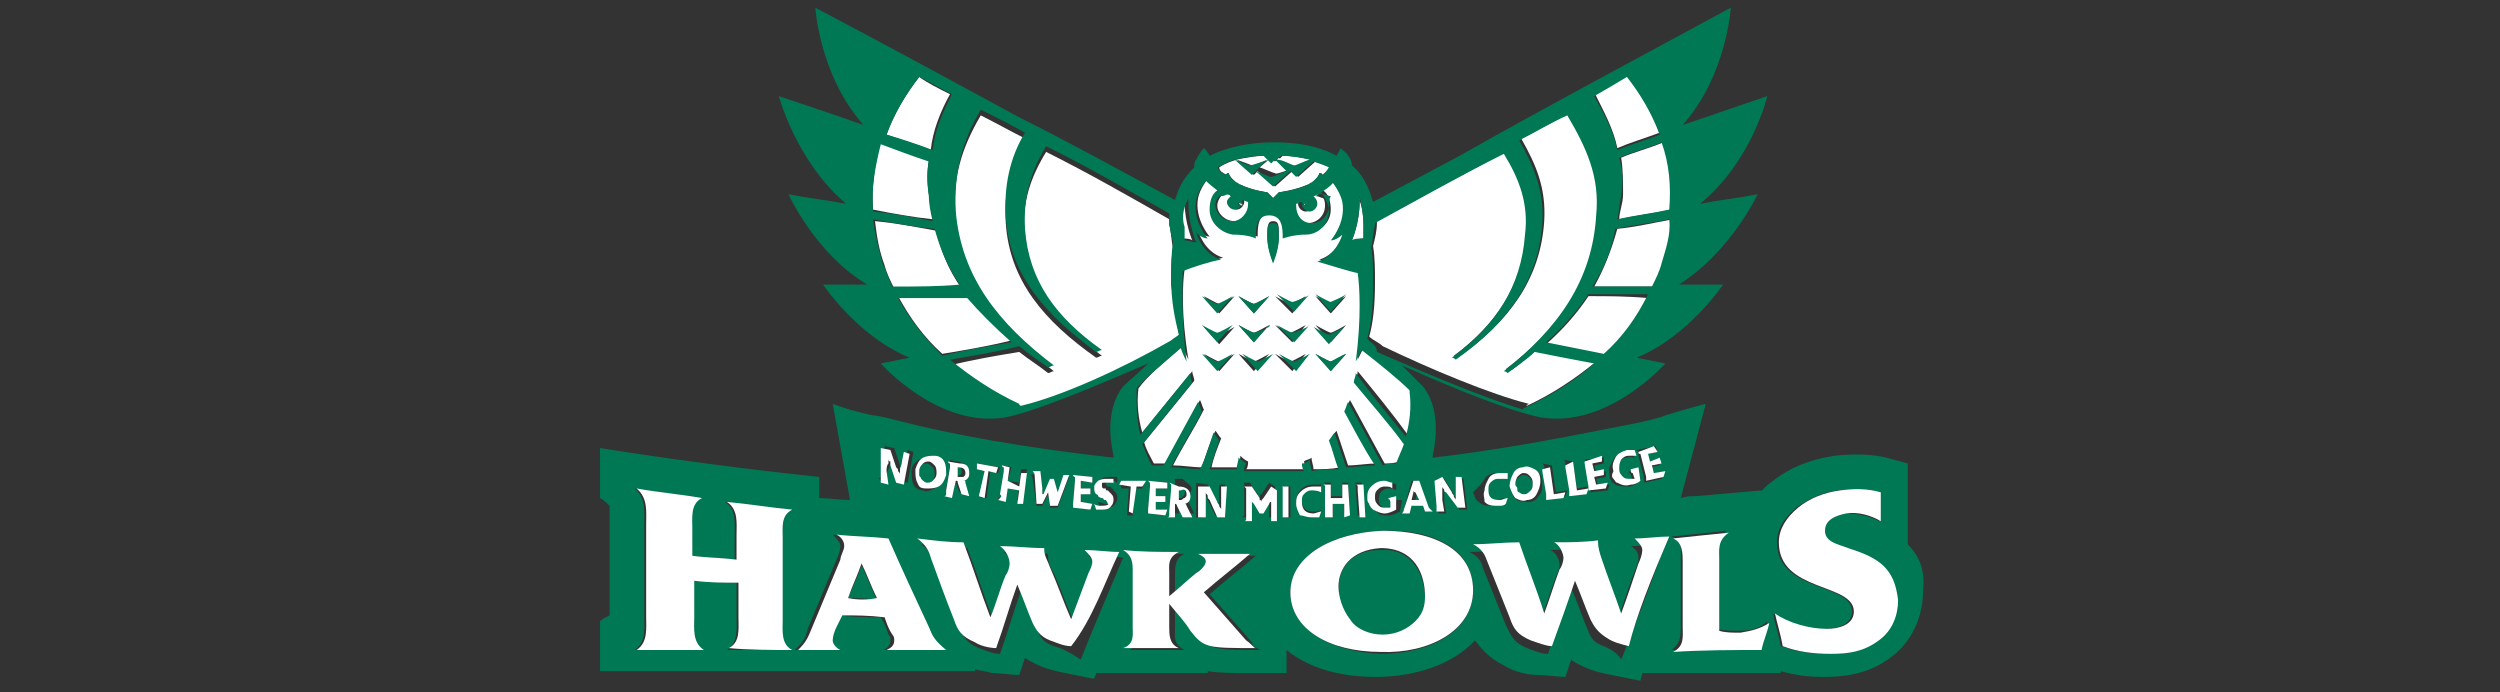 <?xml version="1.0" encoding="utf-8"?>
<!-- Generator: Adobe Illustrator 21.1.0, SVG Export Plug-In . SVG Version: 6.00 Build 0)  -->
<svg version="1.1" id="Layer_1" xmlns="http://www.w3.org/2000/svg" xmlns:xlink="http://www.w3.org/1999/xlink" x="0px" y="0px"
	 viewBox="0 0 130 36" style="enable-background:new 0 0 130 36;" xml:space="preserve">
<rect x="0" y="0" width="130" height="36" fill="#333333" stroke="none"/>
<style type="text/css">
	.st0{fill:#FFFFFF;}
	.st1{fill:#007853;}
</style>
<g>
	<path class="st0" d="M47.8,4L47.8,4c-0.7,0.9-1.3,1.9-1.7,3l0,0l0,0c0.8,0.3,1.6,0.5,2.3,0.8c0.1-1,0.5-2,1-2.9
		C48.8,4.6,48.2,4.3,47.8,4z"/>
	<path class="st0" d="M48.3,8.3c-0.8-0.3-1.6-0.6-2.5-0.9l0,0c-0.3,1.1-0.5,2.3-0.4,3.5c1,0.2,2.1,0.4,3.1,0.5
		c-0.1-0.4-0.1-0.8-0.2-1.3C48.2,9.5,48.2,8.9,48.3,8.3z"/>
	<path class="st0" d="M48.7,12c-1.1-0.2-2.1-0.4-3.2-0.5c0.1,0.8,0.2,1.5,0.5,2.3c0.1,0.4,0.3,0.8,0.5,1.2l0,0c1.2,0,2.4,0,3.5,0
		C49.3,14,48.9,13,48.7,12z"/>
	<path class="st0" d="M46.7,15.4c0.6,1.1,1.3,2.1,2.3,3c1.2-0.2,2.4-0.4,3.6-0.7c-0.9-0.7-1.6-1.5-2.2-2.4
		C49.1,15.4,47.8,15.4,46.7,15.4z"/>
	<path class="st0" d="M60.9,14.8c0-0.7,0-1.4,0.1-1.9c-0.1-0.4-0.1-0.9-0.2-1.2c0-0.1,0-0.2,0-0.3c-2.1-1.2-4.2-2.4-6.4-3.5
		c-0.8,1.3-1.3,2.7-1.1,4.3c0.2,2.7,1.7,4.6,4,6.3c-0.1,0-0.2,0.1-0.3,0.1c-2.7-1.9-4.5-4-4.7-7c-0.1-1.6,0.2-3,1-4.4
		C52.5,6.8,51.8,6.4,51,6c-1,1.7-1.5,3.3-1.3,5.3c0.3,3.3,2.2,5.8,5.1,8c-0.1,0-0.2,0.1-0.3,0.1c-0.5-0.4-1-0.7-1.5-1.1
		c-1.2,0.2-2.4,0.4-3.6,0.7c1,0.9,2.3,1.7,3.6,2.3c0,0,0.1,0,0.1,0.1c2.1-0.6,5.3-2,7.9-3.2c0.1-0.1,0.3-0.2,0.4-0.3
		C61.2,16.9,61.1,16,60.9,14.8z"/>
	<path class="st0" d="M84.1,7.7c0.7-0.3,1.4-0.5,2.2-0.8l0,0l0,0c-0.4-1-0.9-2-1.7-3l0,0c-0.6,0.3-1.1,0.6-1.7,0.9
		C83.4,5.8,83.9,6.7,84.1,7.7z"/>
	<path class="st0" d="M84.2,11.4c0.9-0.2,1.8-0.3,2.7-0.5c0.1-1.2-0.1-2.3-0.4-3.5l0,0c-0.7,0.3-1.5,0.5-2.2,0.8
		c0.1,0.6,0.1,1.3,0.1,1.9C84.4,10.6,84.2,11,84.2,11.4z"/>
	<path class="st0" d="M84.1,11.9c-0.3,1.1-0.7,2.1-1.2,3c1,0,2,0,3.1,0l0,0c0.2-0.4,0.3-0.8,0.5-1.2c0.3-0.7,0.4-1.5,0.5-2.3
		C85.9,11.6,85.1,11.8,84.1,11.9z"/>
	<path class="st0" d="M82.6,15.4c-0.6,0.9-1.3,1.7-2.2,2.5c1,0.2,2,0.4,3,0.6c0.9-0.9,1.7-1.9,2.3-3C84.6,15.4,83.6,15.4,82.6,15.4z
		"/>
	<path class="st0" d="M79.4,21.1c1.3-0.6,2.5-1.4,3.6-2.3c-1-0.2-2-0.4-3.1-0.6c-0.5,0.4-0.9,0.8-1.4,1.1c-0.1,0-0.2-0.1-0.2-0.1
		c2.9-2.2,4.6-4.7,4.8-8.1c0.1-2-0.5-3.6-1.5-5.2c-0.8,0.4-1.7,0.9-2.5,1.3c0.8,1.4,1.3,2.6,1.2,4.3c-0.2,3-1.8,5.2-4.5,7.1
		c-0.1,0-0.2-0.1-0.2-0.1c2.3-1.7,3.6-3.8,3.8-6.4c0.1-1.6-0.3-2.9-1.1-4.2c-2.3,1.2-4.5,2.4-6.7,3.6c0,0,0,0,0,0.1
		c0,0.4-0.1,0.8-0.2,1.2c0.1,0.6,0.1,1.2,0.1,1.9c0,1.2-0.1,2.1-0.3,2.8c0.2,0.2,0.5,0.3,0.7,0.5c2.5,1.2,5.6,2.5,7.6,3
		C79.3,21.1,79.4,21.1,79.4,21.1z"/>
	<path class="st0" d="M59.2,20.2c-0.1,0.8,0,1.6,0.2,2.3c0.9-1.1,1.7-2.1,2.6-3.2c0,0.2,0.1,0.3,0.1,0.5c-0.9,1.1-1.7,2.1-2.6,3.2
		c0.1,0.4,0.3,0.7,0.5,1.1c0.2,0,0.4,0,0.6,0c0.6-1.1,1.2-2.2,1.8-3.3c0.1,0.2,0.1,0.3,0.2,0.5c-0.5,1-1.1,1.9-1.6,2.9
		c0.5,0,1,0.1,1.5,0.1c0.2-0.6,0.4-1.3,0.7-1.9c0.1,0.1,0.2,0.3,0.3,0.4c-0.2,0.5-0.4,1-0.5,1.5c0.5,0,0.9,0,1.4,0
		c0-0.2,0.1-0.4,0.1-0.6c0.1,0.1,0.2,0.2,0.4,0.3c0,0.1,0,0.3-0.1,0.4c0.4,0,0.9,0,1.3,0l0,0c0,0,0,0,0.1,0s0.2,0,0.3,0h0.1l0,0
		c0.4,0,0.9,0,1.3,0c0-0.1,0-0.2-0.1-0.4c0.1-0.1,0.3-0.1,0.4-0.2c0,0.2,0.1,0.4,0.1,0.6c0.5,0,0.9,0,1.4-0.1
		c-0.2-0.5-0.3-1-0.5-1.5c0.1-0.1,0.2-0.3,0.3-0.4c0.2,0.6,0.4,1.2,0.6,1.8c0.5,0,1-0.1,1.5-0.1c-0.5-0.9-1-1.9-1.6-2.8
		c0.1-0.2,0.1-0.3,0.2-0.5c0.6,1.1,1.2,2.2,1.8,3.3c0.2,0,0.5,0,0.7-0.1c0.2-0.3,0.3-0.6,0.4-1c-0.9-1.1-1.7-2.1-2.6-3.2
		c0-0.2,0.1-0.3,0.1-0.5c0.9,1.1,1.8,2.2,2.6,3.3c0.2-0.7,0.2-1.5,0.2-2.3v-0.1c-0.6-0.6-1.5-1.4-2.5-2.1c-0.1,0.2-0.2,0.4-0.3,0.6
		c0.3-2.4,0.2-4,0.1-4.6c-0.5-0.2-1.4-0.5-2.1-0.6c1-0.3,1.3-1.4,1.3-1.4s-0.3,0.3-0.6,0.3c0,0,0.8-0.9,0.6-2c-0.1-0.5-0.5-1-0.5-1
		s-0.1,0.2-0.6,0.5c0.3,0.2,0.4,0.6,0.4,1c0,0.7-0.6,1.2-1.2,1.2l0,0l0,0c-0.6,0-1,0.1-1.2,0.2c0-0.5,0-1.2-0.7-1.2
		s-0.7,0.7-0.7,1.2c-0.3-0.1-0.7-0.2-1.2-0.2l0,0c-0.7,0-1.2-0.6-1.2-1.3c0-0.4,0.2-0.7,0.4-1c-0.5-0.3-0.6-0.5-0.6-0.5
		s-0.4,0.5-0.5,1c-0.2,1.1,0.6,2,0.6,2c-0.3,0-0.6-0.3-0.6-0.3s0.3,1.1,1.3,1.4c-0.7,0.2-1.6,0.4-2,0.6c-0.1,0.7-0.2,2.3,0.2,4.7
		c-0.1-0.2-0.2-0.4-0.3-0.7C60.6,18.8,59.7,19.5,59.2,20.2C59.2,20.1,59.2,20.1,59.2,20.2z M62.6,18.4c0,0,0.7,0.4,0.8,0.4
		c0.1,0,0.8-0.4,0.8-0.4l-0.8,0.9L62.6,18.4z M64.4,15.4c0,0,0.7,0.4,0.8,0.4c0.1,0,0.8-0.4,0.8-0.4l-0.8,0.9L64.4,15.4z M67.2,16.3
		l-0.9-0.9c0,0,0.7,0.4,0.8,0.4c0.1,0,0.8-0.4,0.8-0.4L67.2,16.3z M69.2,19.3l-0.8-0.9c0,0,0.7,0.4,0.8,0.4c0.1,0,0.8-0.4,0.8-0.4
		L69.2,19.3z M67.2,19.3l-0.9-0.9c0,0,0.7,0.4,0.8,0.4c0.1,0,0.8-0.4,0.8-0.4L67.2,19.3z M65.2,19.3l-0.8-0.9c0,0,0.7,0.4,0.8,0.4
		c0.1,0,0.8-0.4,0.8-0.4L65.2,19.3z M65.2,17.8l-0.8-0.9c0,0,0.7,0.4,0.8,0.4c0.1,0,0.8-0.4,0.8-0.4L65.2,17.8z M67.2,17.8l-0.9-0.9
		c0,0,0.7,0.4,0.8,0.4c0.1,0,0.8-0.4,0.8-0.4L67.2,17.8z M69.2,17.8l-0.8-0.9c0,0,0.7,0.4,0.8,0.4c0.1,0,0.8-0.4,0.8-0.4L69.2,17.8z
		 M69.2,16.3l-0.8-0.9c0,0,0.7,0.4,0.8,0.4c0.1,0,0.8-0.4,0.8-0.4L69.2,16.3z M66.2,11.5c0.3,0,0.3,0.2,0.3,0.8s-0.3,1.3-0.3,1.3
		s-0.3-0.7-0.3-1.3C65.9,11.8,65.9,11.5,66.2,11.5z M62.6,15.4c0,0,0.7,0.4,0.8,0.4c0.1,0,0.8-0.4,0.8-0.4l-0.8,0.9L62.6,15.4z
		 M62.6,17c0,0,0.7,0.4,0.8,0.4c0.1,0,0.8-0.4,0.8-0.4l-0.8,0.9L62.6,17z"/>
	<path class="st0" d="M70.7,10.5c0,1.1-0.4,2-0.4,2c0.2,0,0.4-0.1,0.6-0.1c0-0.3,0-0.6,0-0.7c0-0.6-0.1-1.1-0.3-1.5
		C70.7,10.3,70.7,10.4,70.7,10.5z"/>
	<path class="st0" d="M65.1,8.6c0.1,0,0.6-0.2,0.9-0.3l-0.2-0.2c-0.5,0-1,0.1-1.5,0.2C64.6,8.4,65.1,8.6,65.1,8.6z"/>
	<path class="st0" d="M68.2,8.3c-0.5-0.1-1-0.2-1.5-0.2l-0.2,0.2c0.2,0.1,0.9,0.4,1,0.4C67.4,8.6,67.8,8.4,68.2,8.3z"/>
	<path class="st0" d="M63.8,9.1C63.8,9,63.8,9,63.9,9c0,0.2,0.4,0.5,0.4,0.5c0.1,0,0.1,0.1,0.2,0.1c0.6,0.3,1.4,0.4,1.4,0.4
		c0.1,0.1,0.2,0.2,0.3,0.3c0.1-0.1,0.2-0.2,0.3-0.3c0,0,0.8-0.1,1.5-0.4c0.1,0,0.1-0.1,0.2-0.1c0,0,0.4-0.3,0.4-0.5
		c0.1,0,0.2,0.1,0.2,0.1c0.1-0.1,0.3-0.3,0.4-0.4c-0.3-0.1-0.5-0.2-0.8-0.3l-0.9,0.8l-0.3-0.3l-0.9,0.8l-0.9-0.8l-0.2,0.2l-0.9-0.8
		c-0.3,0.1-0.6,0.2-0.9,0.4C63.4,8.9,63.6,9,63.8,9.1z"/>
	<path class="st0" d="M67.1,8.8l-0.6-0.6l-0.2,0.2l-0.2-0.2l-0.6,0.5C65.8,8.8,66.2,9,66.3,9C66.3,9.1,66.8,8.9,67.1,8.8z"/>
	<path class="st0" d="M61.4,11.7c0,0.1,0,0.4,0,0.7c0.2,0,0.5,0,0.6,0.1c0,0-0.4-0.9-0.4-2c0-0.1,0-0.2,0-0.3
		C61.6,10.7,61.4,11.2,61.4,11.7z"/>
	<path class="st0" d="M68.4,10.1c-0.1,0-0.2,0.1-0.3,0.1c0.1,0.1,0.2,0.2,0.2,0.4S68.1,11,67.9,11c-0.2,0-0.4-0.2-0.4-0.4v-0.1
		c-0.1,0-0.2,0.1-0.3,0.1v0.1c0,0.5,0.4,0.9,0.8,0.9c0.5,0,0.9-0.4,0.9-0.9c0-0.1,0-0.3-0.1-0.4c-0.1,0-0.2-0.1-0.4-0.1
		C68.6,10.1,68.6,10.1,68.4,10.1z"/>
	<path class="st0" d="M67.8,10.7C67.8,10.7,67.9,10.7,67.8,10.7c0.1-0.1,0.1-0.1,0.1-0.2C67.8,10.6,67.8,10.6,67.8,10.7
		C67.8,10.7,67.8,10.7,67.8,10.7z"/>
	<path class="st0" d="M64.2,11.5c0.5,0,0.8-0.4,0.8-0.9c0,0,0,0,0-0.1c-0.1,0-0.2-0.1-0.3-0.1v0.1c0,0.2-0.2,0.4-0.4,0.4
		c-0.2,0-0.4-0.2-0.4-0.4c0-0.1,0.1-0.3,0.2-0.3c-0.1,0-0.2-0.1-0.2-0.1c-0.1,0-0.3,0-0.4,0.1s-0.2,0.3-0.2,0.5
		C63.3,11.1,63.7,11.5,64.2,11.5z"/>
	<path class="st0" d="M64.6,10.7C64.6,10.7,64.6,10.6,64.6,10.7c0-0.1,0-0.1-0.1-0.2C64.4,10.6,64.4,10.6,64.6,10.7
		C64.4,10.7,64.4,10.7,64.6,10.7z"/>
	<path class="st1" d="M66.2,13.7c0,0,0.3-0.7,0.3-1.3s0-0.8-0.3-0.8s-0.3,0.2-0.3,0.8C65.9,13,66.2,13.7,66.2,13.7z"/>
	<path class="st1" d="M63.3,16.3l0.8-0.9c0,0-0.7,0.4-0.8,0.4c-0.1,0-0.8-0.4-0.8-0.4L63.3,16.3z"/>
	<path class="st1" d="M65.2,16.3l0.8-0.9c0,0-0.7,0.4-0.8,0.4c-0.1,0-0.8-0.4-0.8-0.4L65.2,16.3z"/>
	<path class="st1" d="M67.2,15.7c-0.1,0-0.8-0.4-0.8-0.4l0.9,0.9l0.8-0.9C68.1,15.4,67.3,15.7,67.2,15.7z"/>
	<path class="st1" d="M69.2,15.7c-0.1,0-0.8-0.4-0.8-0.4l0.8,0.9l0.8-0.9C69.9,15.4,69.2,15.7,69.2,15.7z"/>
	<path class="st1" d="M63.3,17.8l0.8-0.9c0,0-0.7,0.4-0.8,0.4c-0.1,0-0.8-0.4-0.8-0.4L63.3,17.8z"/>
	<path class="st1" d="M65.2,17.3c-0.1,0-0.8-0.4-0.8-0.4l0.8,0.9l0.8-0.9C66.2,17,65.3,17.3,65.2,17.3z"/>
	<path class="st1" d="M67.2,17.3c-0.1,0-0.8-0.4-0.8-0.4l0.9,0.9l0.8-0.9C68.1,17,67.3,17.3,67.2,17.3z"/>
	<path class="st1" d="M69.9,17c0,0-0.7,0.4-0.8,0.4c-0.1,0-0.8-0.4-0.8-0.4l0.8,0.9L69.9,17z"/>
	<path class="st1" d="M63.3,19.3l0.8-0.9c0,0-0.7,0.4-0.8,0.4c-0.1,0-0.8-0.4-0.8-0.4L63.3,19.3z"/>
	<path class="st1" d="M66.2,18.4c0,0-0.7,0.4-0.8,0.4c-0.1,0-0.8-0.4-0.8-0.4l0.8,0.9L66.2,18.4z"/>
	<path class="st1" d="M68.1,18.4c0,0-0.7,0.4-0.8,0.4c-0.1,0-0.8-0.4-0.8-0.4l0.9,0.9L68.1,18.4z"/>
	<path class="st1" d="M69.2,18.8c-0.1,0-0.8-0.4-0.8-0.4l0.8,0.9l0.8-0.9C69.9,18.4,69.2,18.8,69.2,18.8z"/>
	<path class="st1" d="M49.9,24.7c0.1,0,0.1-0.1,0.1-0.2c0-0.2-0.1-0.2-0.3-0.3h-0.1l-0.1,0.5h0.1C49.8,24.8,49.9,24.7,49.9,24.7z"/>
	<path class="st1" d="M73.7,25.4L73.7,25.4v0.1v0.1L73.6,26H74l-0.2-0.4c0,0,0-0.1-0.1-0.1C73.7,25.4,73.7,25.4,73.7,25.4z"/>
	<path class="st1" d="M47.8,25c0.1,0.1,0.2,0.2,0.3,0.2c0.1,0,0.2,0,0.3-0.1c0.1-0.1,0.2-0.2,0.2-0.4c0-0.2,0-0.3-0.1-0.4
		s-0.2-0.2-0.3-0.2c-0.1,0-0.2,0-0.3,0.1c-0.1,0.1-0.2,0.2-0.2,0.4c0,0.1,0,0.2,0,0.2C47.8,24.8,47.8,24.9,47.8,25z"/>
	<path class="st1" d="M78.9,25.5c0,0.1,0.1,0.1,0.1,0.2c0.1,0.1,0.2,0.1,0.3,0.1c0.1,0,0.2-0.1,0.3-0.2c0.1-0.1,0.1-0.3,0.1-0.4
		c0-0.2-0.1-0.3-0.2-0.4s-0.2-0.1-0.3-0.1c-0.1,0-0.2,0.1-0.3,0.2c-0.1,0.1-0.1,0.3-0.1,0.4C78.8,25.4,78.9,25.5,78.9,25.5z"/>
	<path class="st1" d="M61.2,25.4v0.5h0.1c0.1,0,0.2,0,0.2-0.1c0.1,0,0.1-0.1,0.1-0.2C61.7,25.5,61.6,25.4,61.2,25.4L61.2,25.4z"/>
	<path class="st1" d="M44.8,29.4L44.8,29.4c-0.2,0.6-0.5,1.2-0.7,1.7c0.5,0,1,0,1.5,0.1C45.3,30.6,45.1,30,44.8,29.4z"/>
	<path class="st1" d="M69.6,30.6c0,0.5,0.2,1.2,0.6,1.7c0.4,0.4,1,0.8,1.7,0.8s1.3-0.3,1.7-0.7c0.4-0.4,0.5-0.9,0.5-1.3
		c0-1.1-0.6-2.6-2.3-2.5C70.2,28.6,69.6,29.6,69.6,30.6z"/>
	<path class="st1" d="M99.2,28.3c0-1.4,0-2.8,0-4.2c-0.4-0.1-0.7-0.2-1.1-0.3c-0.8-0.2-1.8-0.2-2.7-0.1c-1.3,0.2-2.3,0.6-3.2,1.3
		c-0.3,0.2-0.6,0.5-0.8,0.8c0.1-0.1,0.2-0.2,0.2-0.3c-1.1,0.1-2.3,0.2-3.4,0.3l0,0l0,0c-0.3,0-0.5,0-0.8,0.1l1.3-4.9
		c0,0-0.8,0.2-2.1,0.6c0,0-0.1,0.1-1.5,0.4c-2.6,0.5-6.3,1.3-10.6,1.8c0,0,0,0,0-0.1s0.6-2.2-0.5-3.6c-0.3-0.3-0.7-0.7-1.1-1.1
		c2.9,1.3,5.7,2.4,7.2,2.7c3.5,0.6,6.5-2.8,6.5-2.8c-0.5-0.1-1-0.2-1.5-0.3c2.7-1.1,4.5-3.8,4.5-3.8c-0.8,0-1.5,0-2.3,0
		c2.7-1.7,4.1-4.7,4.1-4.7c-1,0.2-2,0.3-3,0.5C91.1,8.4,91.9,5,91.9,5c-1.5,0.5-2.9,1-4.4,1.5c2.3-2.6,2.5-6.1,2.5-6.1
		C85.2,3,80.5,5.5,75.9,8.1c-1.5,0.8-3,1.6-4.5,2.4c-0.2-0.7-0.5-1.4-1.1-1.9c0-0.2-0.1-0.4-0.2-0.5c-0.1-0.2-0.3-0.3-0.4-0.4
		c0,0.1-0.1,0.2-0.2,0.4c-0.9-0.5-2-0.7-3.3-0.7s-2.5,0.3-3.3,0.7c-0.1-0.2-0.2-0.3-0.3-0.4c-0.1,0.1-0.3,0.4-0.4,0.6
		c-0.1,0.1-0.1,0.3-0.1,0.4c-0.5,0.5-0.8,1-1,1.7C58.5,9,55.8,7.5,53,6.1c-3.5-1.9-7-3.8-10.6-5.7c0,0,0.2,3.5,2.5,6.1
		C43.5,6,42,5.5,40.5,5c0,0,0.9,3.4,3.5,5.6c-1-0.2-2-0.3-3-0.5c0,0,1.4,3.1,4.1,4.7c-0.8,0-1.5,0-2.3,0c0,0,1.8,2.7,4.5,3.8
		c-0.5,0.1-1,0.2-1.5,0.3c0,0,3,3.4,6.5,2.8c1.5-0.3,4.4-1.5,7.4-2.8c-0.5,0.5-1,0.9-1.3,1.2c-1.1,1.4-0.5,3.5-0.5,3.6v0.1
		c-4.5-0.5-8.4-1.2-11.1-1.9c-1.1-0.3-1.4-0.3-1.4-0.3c-1.4-0.3-2.1-0.6-2.1-0.6l0.9,5c-0.5,0-1.1-0.1-1.6-0.1c0-0.4,0-0.7,0-1.1
		c-3.8-0.4-7.6-0.9-11.4-1.5v2.6c0.2,0.1,0.4,0.3,0.5,0.4c0,0.1,0,0.2,0,0.3c0,0.1,0,0.2,0,0.2c0,1.6,0,3.2,0,4.7c0,0.1,0,0.2,0,0.2
		c0,0.1,0,0.2,0,0.3c-0.2,0.1-0.4,0.2-0.5,0.3v2.6c2.8,0,5.6,0,8.4,0l0,0c0.6,0,1.1,0,1.7,0c0.5,0,1,0,1.4,0l0,0c2.1,0,4.2,0,6.3,0
		c0.6,0,1.1,0,1.7,0v-0.1c0.3,0.1,0.6,0.1,0.9,0.2c0.5,0,1,0.1,1.4,0.1c0.1-0.3,0.2-0.6,0.3-0.9c0.1,0.1,0.3,0.2,0.5,0.3
		c0.6,0.3,1.1,0.4,1.6,0.5s1,0.2,1.5,0.3c0-0.1,0.1-0.2,0.1-0.3c1.9,0,3.9,0,5.8,0v-0.1c0.6,0.1,1.4,0.1,2.4,0.1c0.6,0,1.1,0,1.7,0
		c0-0.4,0-0.8,0-1.2c1.1,0.9,2.7,1.4,4.6,1.4c2.2,0,4.1-0.7,5.2-1.9c0.3,0.4,0.7,0.9,1.5,1.3c0.3,0.2,1,0.5,1.8,0.5
		c0.5,0,1,0.1,1.4,0.1c0.1-0.3,0.2-0.6,0.3-0.9c0.1,0.1,0.3,0.2,0.5,0.3c0.6,0.3,1.1,0.4,1.6,0.5s1,0.2,1.5,0.3
		c0-0.1,0.1-0.3,0.1-0.4c2.4,0,4.8,0,7.2,0v-0.1c0.7,0.2,1.4,0.3,2.2,0.3c1,0,2.3-0.1,3.5-1c1.1-0.8,1.7-2.1,1.7-3.5
		C100.1,29.8,99.9,29,99.2,28.3z M72.8,26.6c-0.2,0.1-0.4,0.2-0.6,0.2c-0.3,0-0.5,0-0.6-0.2c-0.1-0.1-0.1-0.2-0.2-0.3
		c0-0.1-0.1-0.2-0.1-0.3c0-0.3,0.1-0.5,0.2-0.6c0.2-0.2,0.4-0.3,0.7-0.3c0.1,0,0.3,0,0.4,0.1v0.3c-0.1-0.1-0.3-0.1-0.4-0.1
		c-0.2,0-0.3,0.1-0.4,0.2s-0.1,0.3-0.1,0.4c0,0.2,0.1,0.3,0.2,0.4s0.2,0.1,0.4,0.1h0.1h0.1v-0.3v-0.1c0,0,0,0,0-0.1l0,0h0.4
		L72.8,26.6z M70.9,26.8h-0.3l-0.1-1.4c0,0,0,0,0-0.1c0,0,0,0,0-0.1s0-0.1-0.1-0.1h0.4L70.9,26.8z M69.9,26.1h-0.6v0.7h-0.4l0,0
		c0,0,0,0,0-0.1v-0.1v-1.2c0,0,0,0,0-0.1c0,0,0,0,0-0.1s0-0.1-0.1-0.1h0.4v0.7h0.6v-0.7h0.3l0.1,1.6h-0.3V26.1z M61.9,25.6
		c0,0.1,0,0.2-0.1,0.3C61.8,26,61.8,26,61.7,26c0,0,0.1,0,0.1,0.1l0.3,0.6h-0.4l-0.3-0.6c0-0.1-0.1-0.1-0.1-0.1l0,0v0.7h-0.4
		c0,0,0,0,0.1-0.1c0,0,0,0,0-0.1c0,0,0,0,0-0.1l0.1-1.2c0,0,0,0,0-0.1c0,0,0,0,0-0.1s0-0.1-0.1-0.1h0.5
		C61.8,25.2,62.1,25.3,61.9,25.6z M62.8,25.2l0.4,0.8c0,0.1,0.1,0.1,0.1,0.2s0.1,0.1,0.1,0.2c0-0.1,0-0.2,0-0.3c0-0.1,0-0.3,0-0.4
		v-0.5h0.3l-0.1,1.6h-0.4L62.8,26c0,0,0-0.1-0.1-0.2c0-0.1-0.1-0.1-0.1-0.2c0,0.1,0,0.2,0,0.3c0,0.1,0,0.2,0,0.4v0.6h-0.4l0,0
		c0,0,0,0,0-0.1c0,0,0,0,0-0.1c0,0,0,0,0-0.1v-1.2c0,0,0,0,0-0.1c0,0,0,0,0-0.1s0-0.1-0.1-0.1L62.8,25.2z M66.3,25.3v1.6H66v-1.1
		l0,0v0.1c0,0,0,0.1-0.1,0.1l-0.3,0.5h-0.2L65.1,26c0-0.1-0.1-0.1-0.1-0.2l0,0v1.1h-0.4c0,0,0,0,0.1-0.1c0,0,0,0,0-0.1
		c0,0,0,0,0-0.1v-1.2c0,0,0,0,0-0.1c0,0,0,0,0-0.1s0-0.1-0.1-0.1H65l0.4,0.6c0,0,0,0,0,0.1c0,0,0,0.1,0.1,0.1l0,0c0,0,0,0,0-0.1
		c0,0,0-0.1,0.1-0.1l0.4-0.6L66.3,25.3z M67.6,26.7c-0.1-0.1-0.2-0.3-0.2-0.6c0-0.3,0.1-0.5,0.2-0.6c0.2-0.2,0.4-0.3,0.7-0.3
		c0.1,0,0.1,0,0.2,0s0.2,0,0.2,0v0.3c-0.2-0.1-0.3-0.1-0.5-0.1s-0.3,0.1-0.4,0.2s-0.1,0.2-0.1,0.4c0,0.4,0.2,0.6,0.6,0.6
		c0.2,0,0.3,0,0.4-0.1l-0.1,0.3c-0.1,0-0.2,0-0.4,0C67.9,26.9,67.8,26.8,67.6,26.7z M66.7,25.3h0.4v1.6h-0.3v-1.4c0,0,0,0,0-0.1
		C66.7,25.4,66.7,25.4,66.7,25.3L66.7,25.3z M60.7,25.1v0.3h-0.6v0.4h0.5v0.3h-0.5v0.4h0.6l-0.1,0.3l-0.9-0.1l0,0c0,0,0,0,0-0.1
		v-0.1l0.1-1.2c0,0,0,0,0-0.1c0,0,0,0,0-0.1s0-0.1-0.1-0.1L60.7,25.1z M58.3,25l1.2,0.1l-0.1,0.3H59l-0.1,1.4h-0.3l0.1-1.4h-0.4
		L58.3,25z M72.9,26.7c0,0,0.1-0.1,0.1-0.2l0.4-1.5h0.3l0.6,1.4c0,0.1,0.1,0.1,0.1,0.1s0,0.1,0.1,0.1h-0.4L74,26.3h-0.6l-0.1,0.3
		L72.9,26.7z M86.1,23.2l0.1,0.3l-0.5,0.1V24l0.5-0.1l0.1,0.3l-0.5,0.1l0.1,0.4l0.6-0.1l-0.1,0.3l-0.9,0.2l0,0c0,0,0,0,0-0.1
		s0-0.1,0-0.1l-0.3-1.2c0,0,0,0,0-0.1c0,0,0,0,0-0.1l-0.1-0.1L86.1,23.2z M83.9,23.9c0.1-0.2,0.3-0.3,0.6-0.4c0.1,0,0.3,0,0.4,0
		l0.1,0.3c-0.1,0-0.3-0.1-0.4,0c-0.2,0-0.3,0.1-0.4,0.2c-0.1,0.1-0.1,0.3-0.1,0.5s0.1,0.3,0.2,0.4c0.1,0.1,0.2,0.1,0.4,0.1h0.1h0.1
		l-0.1-0.3c0,0,0-0.1-0.1-0.1c0,0,0,0,0-0.1l0,0l0.4-0.1l0.1,0.7c-0.2,0.1-0.3,0.2-0.5,0.2c-0.3,0-0.5,0-0.7-0.1
		c-0.1-0.1-0.2-0.1-0.2-0.2c-0.1-0.1-0.1-0.2-0.1-0.3C83.6,24.3,83.8,24.1,83.9,23.9z M83.4,23.8v0.3l-0.5,0.1l0.1,0.4l0.5-0.1v0.3
		L83,24.9l0.1,0.4l0.6-0.1l-0.1,0.3l-0.9,0.1l0,0c0,0,0,0,0-0.1s0-0.1,0-0.1l-0.2-1.2c0,0,0,0,0-0.1c0,0,0,0,0-0.1l-0.1-0.1
		L83.4,23.8z M81.8,24l0.2,1.4l0.6-0.1l-0.1,0.3l-0.9,0.1l0,0c0,0,0,0,0-0.1v-0.1v-0.1l-0.2-1.2c0,0,0,0,0-0.1c0,0,0,0,0-0.1
		l-0.1-0.1L81.8,24z M80.7,24.2l0.2,1.4l0.6-0.1l-0.1,0.3l-0.9,0.1l0,0c0,0,0,0,0-0.1v-0.1c0,0,0,0,0-0.1l-0.2-1.2c0,0,0,0,0-0.1
		c0,0,0,0,0-0.1l-0.1-0.1L80.7,24.2z M78.8,24.7c0.1-0.2,0.3-0.3,0.5-0.3s0.4,0,0.6,0.1s0.3,0.3,0.3,0.6c0,0.3,0,0.5-0.2,0.7
		c-0.1,0.2-0.3,0.3-0.5,0.3s-0.4,0-0.6-0.1s-0.3-0.3-0.3-0.6S78.6,24.8,78.8,24.7z M77.2,24.9c0.1-0.2,0.4-0.3,0.6-0.3
		c0.1,0,0.1,0,0.2,0s0.2,0,0.2,0v0.3c-0.2,0-0.3-0.1-0.5,0c-0.2,0-0.3,0.1-0.4,0.2s-0.1,0.3-0.1,0.4c0,0.4,0.3,0.5,0.6,0.5
		c0.2,0,0.3-0.1,0.4-0.1L78,26.2c-0.1,0-0.2,0.1-0.4,0.1c-0.3,0-0.5,0-0.7-0.2c-0.2-0.1-0.2-0.3-0.3-0.5
		C76.9,25.3,77.1,25.1,77.2,24.9z M75.1,24.9l0.5,0.8c0,0.1,0.1,0.1,0.1,0.2s0.1,0.1,0.1,0.2c0-0.1,0-0.2,0-0.3c0-0.1,0-0.2,0-0.4
		v-0.5h0.3l0.2,1.6h-0.4l-0.6-0.8l-0.1-0.1c0-0.1-0.1-0.1-0.1-0.2c0,0.1,0,0.2,0,0.3c0,0.1,0,0.2,0,0.4l0.1,0.6h-0.4l0,0
		c0,0,0,0,0-0.1c0,0,0,0,0-0.1c0,0,0,0,0-0.1l-0.1-1.2c0,0,0,0,0-0.1c0,0,0,0,0-0.1s0-0.1-0.1-0.1L75.1,24.9z M71.1,17.6
		c0.2-0.7,0.3-1.6,0.3-2.8c0-0.7,0-1.4-0.1-1.9c0.1-0.4,0.1-0.9,0.2-1.2c0,0,0,0,0-0.1c2.2-1.2,4.5-2.5,6.7-3.6
		c0.8,1.3,1.3,2.6,1.1,4.2c-0.2,2.7-1.5,4.7-3.8,6.4c0.1,0,0.2,0.1,0.2,0.1c2.7-1.9,4.3-4.1,4.5-7.1c0.1-1.6-0.4-2.9-1.2-4.3
		c0.8-0.4,1.6-0.9,2.5-1.3c1,1.7,1.7,3.2,1.5,5.2c-0.2,3.4-2,5.9-4.8,8.1c0.1,0,0.2,0.1,0.2,0.1c0.5-0.4,1-0.7,1.4-1.1
		c1,0.2,2,0.4,3.1,0.6c-1,0.9-2.3,1.7-3.6,2.3c0,0-0.1,0-0.1,0.1c-2-0.6-5.1-1.9-7.6-3C71.6,17.9,71.2,17.8,71.1,17.6z M83.4,18.4
		c-1-0.2-2-0.4-3-0.6c0.9-0.8,1.6-1.6,2.2-2.5c1,0,2.1,0,3.1,0C85.1,16.5,84.4,17.5,83.4,18.4z M86.4,13.7c-0.1,0.4-0.3,0.8-0.5,1.2
		l0,0c-1,0-2,0-3.1,0c0.6-0.9,1-1.9,1.2-3c0.9-0.2,1.9-0.3,2.8-0.5C86.9,12.2,86.6,13,86.4,13.7z M84.2,8.2c0.7-0.3,1.5-0.5,2.2-0.8
		l0,0c0.4,1.1,0.5,2.3,0.4,3.5c-0.9,0.2-1.8,0.3-2.7,0.5c0.1-0.4,0.1-0.8,0.2-1.2C84.4,9.5,84.4,8.9,84.2,8.2z M84.6,4
		c0.7,0.9,1.3,1.9,1.7,3l0,0l0,0c-0.7,0.3-1.5,0.5-2.2,0.8c-0.2-1-0.7-1.9-1.2-2.8C83.6,4.6,84.1,4.3,84.6,4L84.6,4z M70.9,11.7
		c0,0.1,0,0.4,0,0.7c-0.2,0-0.5,0-0.6,0.1c0,0,0.4-0.9,0.4-2c0-0.1,0-0.2,0-0.3C70.8,10.7,70.9,11.2,70.9,11.7z M65.9,8.3
		c-0.2,0.1-0.8,0.3-0.9,0.3s-0.5-0.2-0.8-0.3c0.5-0.1,0.9-0.2,1.5-0.2L65.9,8.3z M65.9,8.3l0.2,0.2l0.2-0.2l0.6,0.6
		c-0.3,0.1-0.7,0.3-0.8,0.3c-0.1,0-0.5-0.2-0.8-0.3L65.9,8.3z M66.4,8.3l0.2-0.2c0.5,0,1.1,0.1,1.5,0.2c-0.3,0.1-0.7,0.3-0.8,0.3
		C67.2,8.6,66.7,8.3,66.4,8.3z M64.2,8.3l0.9,0.8l0.2-0.2l0.9,0.8l0.9-0.8l0.3,0.3l0.9-0.8c0.3,0.1,0.6,0.2,0.8,0.3
		c-0.1,0.2-0.3,0.4-0.4,0.4C68.8,9,68.7,9,68.6,9c0,0.2-0.4,0.5-0.4,0.5c-0.1,0-0.1,0.1-0.2,0.1c-0.6,0.3-1.5,0.4-1.5,0.4
		c-0.1,0.1-0.2,0.2-0.3,0.3c-0.1-0.1-0.2-0.2-0.3-0.3c0,0-0.8-0.1-1.4-0.4c-0.1,0-0.1-0.1-0.2-0.1c0,0-0.4-0.3-0.4-0.5
		c-0.1,0-0.2,0.1-0.2,0.1c-0.1-0.1-0.3-0.2-0.4-0.4C63.6,8.6,63.8,8.4,64.2,8.3z M69.1,10.7c0,0.5-0.4,0.9-0.9,0.9s-0.8-0.4-0.8-0.9
		v-0.1c0.1,0,0.2-0.1,0.3-0.1v0.1c0,0.2,0.2,0.4,0.4,0.4c0.2,0,0.4-0.2,0.4-0.4s-0.1-0.3-0.2-0.4c0.1,0,0.2-0.1,0.3-0.1
		c0.1,0,0.1,0,0.2,0s0.3,0.1,0.4,0.1C69.1,10.4,69.1,10.5,69.1,10.7z M67.9,10.6C67.9,10.7,67.8,10.7,67.9,10.6
		c-0.1,0.1-0.2,0-0.2,0S67.8,10.6,67.9,10.6L67.9,10.6z M64.6,10.6C64.6,10.6,64.6,10.7,64.6,10.6c-0.1,0.1-0.2,0.1-0.2,0
		c0,0,0,0,0-0.1C64.4,10.6,64.6,10.6,64.6,10.6z M63.4,10.2c0.1,0,0.3,0,0.4-0.1c0.1,0,0.2,0.1,0.2,0.1c-0.1,0.1-0.2,0.2-0.2,0.3
		c0,0.2,0.2,0.4,0.4,0.4c0.2,0,0.4-0.2,0.4-0.4v-0.1c0.1,0,0.2,0.1,0.3,0.1c0,0,0,0,0,0.1c0,0.5-0.4,0.9-0.8,0.9
		c-0.5,0-0.9-0.4-0.9-0.9C63.2,10.5,63.3,10.3,63.4,10.2z M61.8,10.3c0,0.1,0,0.2,0,0.3c0,1.1,0.4,2,0.4,2c-0.2,0-0.4-0.1-0.6-0.1
		c0-0.3,0-0.6,0-0.7C61.4,11.2,61.6,10.7,61.8,10.3z M48.3,10.2c0,0.4,0.1,0.9,0.2,1.3c-1-0.2-2-0.4-3.1-0.5
		c-0.1-1.2,0.1-2.3,0.4-3.5l0,0c0.8,0.3,1.6,0.6,2.5,0.9C48.2,8.9,48.2,9.5,48.3,10.2z M52.6,17.8c-1.2,0.2-2.4,0.4-3.6,0.7
		c-0.9-0.9-1.7-1.9-2.3-3c1.2,0,2.4,0,3.6,0C50.9,16.2,51.7,17,52.6,17.8z M46.4,14.9L46.4,14.9c-0.2-0.4-0.3-0.8-0.5-1.2
		c-0.2-0.7-0.4-1.5-0.5-2.3c1.1,0.2,2.1,0.4,3.2,0.5c0.3,1.1,0.7,2,1.3,2.9C48.8,14.9,47.7,14.9,46.4,14.9z M46.1,7L46.1,7
		C46.1,7,46.1,6.9,46.1,7c0.4-1.1,1-2.1,1.7-3l0,0c0.6,0.3,1.1,0.6,1.7,0.9c-0.5,1-0.9,1.9-1,2.9C47.7,7.5,46.8,7.2,46.1,7z
		 M53.1,21.1c0,0-0.1,0-0.1-0.1c-1.3-0.6-2.5-1.4-3.6-2.3c1.2-0.2,2.4-0.4,3.6-0.7c0.5,0.4,0.9,0.7,1.5,1.1c0.1,0,0.2-0.1,0.3-0.1
		c-2.9-2.2-4.8-4.6-5.1-8C49.6,9,50,7.4,51,5.7c0.8,0.4,1.6,0.8,2.3,1.2c-0.8,1.3-1.1,2.8-1,4.4c0.2,3,2.1,5.1,4.7,7
		c0.1,0,0.2-0.1,0.3-0.1c-2.4-1.7-3.8-3.6-4-6.3c-0.1-1.6,0.3-3,1.1-4.3c2.2,1.1,4.3,2.3,6.4,3.5c0,0.1,0,0.2,0,0.3
		c0,0.4,0.1,0.8,0.2,1.2c-0.1,0.6-0.1,1.2-0.1,1.9c0,1.2,0.2,2.1,0.4,2.9c-0.1,0.1-0.3,0.2-0.4,0.3C58.3,19.2,55.2,20.6,53.1,21.1z
		 M61.4,18.1c0.1,0.3,0.2,0.5,0.3,0.7c-0.3-2.5-0.2-4.1-0.2-4.7c0.5-0.2,1.4-0.5,2-0.6c-1-0.3-1.3-1.4-1.3-1.4s0.3,0.3,0.6,0.3
		c0,0-0.8-0.9-0.6-2c0.1-0.5,0.5-1,0.5-1s0.2,0.2,0.6,0.5c-0.3,0.2-0.4,0.6-0.4,1c0,0.7,0.6,1.2,1.2,1.3l0,0c0.6,0,1,0.1,1.2,0.2
		c0-0.5,0-1.2,0.7-1.2s0.7,0.7,0.7,1.2c0.3-0.1,0.7-0.2,1.2-0.2l0,0l0,0c0.7,0,1.2-0.6,1.2-1.2c0-0.4-0.2-0.7-0.4-1
		c0.5-0.3,0.6-0.5,0.6-0.5s0.4,0.5,0.5,1c0.2,1.1-0.6,2-0.6,2c0.3,0,0.6-0.3,0.6-0.3s-0.3,1.1-1.3,1.4c0.7,0.2,1.6,0.5,2.1,0.6
		c0.1,0.7,0.2,2.3-0.1,4.6c0.1-0.2,0.2-0.4,0.3-0.6c0.9,0.7,1.9,1.5,2.5,2.1v0.1c0.1,0.8,0,1.6-0.2,2.3c-0.9-1.1-1.8-2.2-2.6-3.3
		c0,0.2-0.1,0.3-0.1,0.5c0.9,1.1,1.8,2.1,2.6,3.2c-0.1,0.3-0.3,0.7-0.4,1c-0.2,0-0.5,0-0.7,0.1c-0.6-1.1-1.2-2.2-1.8-3.3
		c-0.1,0.2-0.1,0.3-0.2,0.5c0.5,0.9,1,1.9,1.6,2.8c-0.5,0-1,0.1-1.5,0.1c-0.2-0.6-0.4-1.2-0.6-1.8c-0.1,0.1-0.2,0.3-0.3,0.4
		c0.2,0.5,0.3,1,0.5,1.5c-0.4,0-0.9,0-1.4,0.1c0-0.2-0.1-0.4-0.1-0.6c-0.1,0.1-0.2,0.2-0.4,0.2c0,0.1,0,0.2,0.1,0.4
		c-0.4,0-0.9,0-1.3,0l0,0h-0.1c-0.1,0-0.2,0-0.3,0c0,0,0,0-0.1,0l0,0c-0.4,0-0.9,0-1.3,0c0-0.1,0-0.3,0.1-0.4
		c-0.1-0.1-0.3-0.2-0.4-0.3c0,0.2-0.1,0.4-0.1,0.6c-0.5,0-0.9,0-1.4,0c0.2-0.5,0.3-1,0.5-1.5c-0.1-0.1-0.2-0.3-0.3-0.4
		c-0.2,0.6-0.4,1.3-0.7,1.9c-0.5,0-1-0.1-1.5-0.1c0.5-1,1.1-1.9,1.6-2.9c-0.1-0.2-0.1-0.3-0.2-0.5c-0.6,1.1-1.2,2.2-1.8,3.3
		c-0.2,0-0.4,0-0.6,0c-0.2-0.3-0.3-0.7-0.5-1.1c0.9-1.1,1.7-2.1,2.6-3.2c-0.1-0.2-0.1-0.3-0.1-0.5c-0.9,1.1-1.7,2.1-2.6,3.2
		c-0.2-0.7-0.2-1.5-0.2-2.3v-0.1C59.7,19.5,60.6,18.8,61.4,18.1z M57.7,25.9C57.7,25.9,57.6,25.9,57.7,25.9
		c-0.1-0.1-0.1-0.1-0.2-0.1s-0.1-0.1-0.2-0.1l-0.1-0.1c-0.1-0.1-0.1-0.2-0.1-0.4c0-0.1,0.1-0.3,0.2-0.3c0.1-0.1,0.3-0.1,0.5-0.1h0.1
		c0,0,0.1,0,0.2,0v0.3c0,0-0.1,0-0.1-0.1c-0.1,0-0.1,0-0.2,0s-0.2,0-0.2,0l-0.1,0.1c0,0.1,0,0.1,0.1,0.2c0,0,0,0,0.1,0
		c0,0,0.1,0,0.1,0.1c0.1,0,0.1,0.1,0.1,0.1l0.1,0.1c0.1,0.1,0.1,0.2,0.1,0.3c0,0.2-0.1,0.3-0.2,0.4s-0.3,0.1-0.5,0.1
		c-0.1,0-0.2,0-0.2,0l-0.1-0.3c0.1,0,0.2,0.1,0.4,0.1c0.2,0,0.3,0,0.3-0.2C57.7,26,57.7,26,57.7,25.9z M55.8,26.3v-0.1l0.1-1.2
		c0,0,0,0,0-0.1c0,0,0,0,0-0.1s0-0.1-0.1-0.1l1,0.1v0.3L56.2,25v0.4h0.5v0.3h-0.5v0.4l0.6,0.1l-0.1,0.3L55.8,26.3
		C55.8,26.4,55.8,26.4,55.8,26.3L55.8,26.3z M54.1,24.6l0.1,0.9c0,0,0,0.1,0,0.2s0,0.1,0,0.2l0,0v-0.1c0,0,0-0.1,0.1-0.1l0.3-0.7
		h0.2l0.2,0.7v0.1c0,0,0,0.1,0,0.2l0,0c0-0.1,0-0.1,0-0.2s0-0.1,0-0.1l0.3-0.9h0.3L55,26.4h-0.4l-0.1-0.7v-0.1v-0.1v0.1v0.1
		l-0.3,0.6h-0.3l-0.2-1.4c0-0.1-0.1-0.2-0.1-0.2L54.1,24.6z M52.1,25.7l0.2-1.2c0,0,0,0,0-0.1c0,0,0,0,0-0.1s0-0.1-0.1-0.1l0.4,0.1
		L52.4,25l0.6,0.1l0.1-0.7h0.3L53.2,26h-0.3l0.1-0.7l-0.6-0.1L52.3,26h-0.4l0,0c0,0,0,0,0-0.1C52.1,25.8,52.1,25.8,52.1,25.7z
		 M50.8,24.1l1.2,0.2l-0.1,0.3l-0.4-0.1l-0.2,1.4h-0.3l0.2-1.4l-0.4-0.1V24.1z M49.2,25.5C49.2,25.5,49.2,25.4,49.2,25.5
		c0-0.1,0-0.1,0-0.1l0.2-1.2c0,0,0,0,0-0.1c0,0,0,0,0-0.1s0-0.1-0.1-0.1l0.5,0.1c0.4,0.1,0.6,0.2,0.5,0.5c0,0.1-0.1,0.2-0.1,0.3
		c-0.1,0.1-0.2,0.1-0.2,0.1s0,0.1,0.1,0.1l0.2,0.7l-0.4-0.1l-0.2-0.5c0-0.1,0-0.1-0.1-0.1l0,0l-0.1,0.7L49.2,25.5
		C49.2,25.6,49.2,25.5,49.2,25.5z M47.4,24.5c0-0.3,0.2-0.5,0.4-0.6c0.2-0.1,0.4-0.2,0.6-0.1c0.2,0,0.4,0.1,0.5,0.3
		c0.1,0.2,0.2,0.4,0.1,0.7c0,0.3-0.2,0.5-0.4,0.6c-0.2,0.1-0.4,0.2-0.6,0.1c-0.2,0-0.4-0.1-0.5-0.3C47.4,25,47.4,24.7,47.4,24.5z
		 M45.7,24.9L45.7,24.9c0.1-0.1,0.1-0.1,0.1-0.1s0,0,0-0.1l0.2-1.2c0,0,0,0,0-0.1c0,0,0,0,0-0.1s0-0.1,0-0.1l0.5,0.1l0.3,0.9
		c0,0.1,0,0.1,0.1,0.2c0,0.1,0,0.1,0.1,0.2c0-0.1,0-0.2,0-0.3c0-0.1,0-0.2,0.1-0.4l0.1-0.5l0.3,0.1l-0.3,1.6L46.7,25l-0.3-0.9
		c0,0,0-0.1,0-0.2s0-0.1-0.1-0.2c0,0.1,0,0.2,0,0.3c0,0.1,0,0.2-0.1,0.4L45.9,25L45.7,24.9C45.6,25,45.7,25,45.7,24.9z M37.8,33.8
		L37.8,33.8c0.6-0.4,0.5-1.1,0.5-1.7c0-0.6,0-1.2,0-1.8c-0.8,0-1.5-0.1-2.3-0.1c0,0.6,0,1.3,0,1.9c0,0.6-0.1,1.3,0.5,1.7l0,0
		c-1.2,0-2.3,0-3.5,0l0,0c0.6-0.4,0.5-1.1,0.5-1.8c0-1.6,0-3.2,0-4.7c0-0.7,0.1-1.4-0.5-1.9l0,0c1.1,0.2,2.3,0.3,3.4,0.5l0,0
		c-0.6,0.3-0.5,1-0.5,1.6c0,0.5,0,0.9,0,1.4c0.8,0.1,1.5,0.1,2.3,0.2c0-0.4,0-0.9,0-1.3c0-0.6,0.1-1.3-0.5-1.7l0,0
		c1.1,0.2,2.3,0.3,3.4,0.4l0,0c-0.6,0.3-0.5,0.9-0.5,1.5c0,1.4,0,2.8,0,4.2c0,0.6-0.1,1.2,0.5,1.6l0,0
		C40.2,33.8,38.9,33.8,37.8,33.8z M45.9,33.8c0.3-0.1,0.4-0.3,0.4-0.5s0-0.2-0.1-0.3c-0.1-0.3-0.2-0.6-0.4-0.9c-0.7,0-1.4,0-2.2-0.1
		c-0.1,0.2-0.2,0.4-0.3,0.6c-0.1,0.2-0.2,0.5-0.2,0.7c0,0.3,0.2,0.4,0.4,0.5l0,0c-0.7,0-1.5,0-2.2,0l0,0c0.4-0.3,0.6-0.6,0.7-1.1
		c0.5-1.2,1-2.4,1.5-3.6c0.1-0.2,0.2-0.5,0.2-0.7s-0.2-0.4-0.4-0.6l0,0c0.9,0.1,1.8,0.2,2.7,0.2c0.7,1.6,1.4,3.1,2.1,4.6
		c0.3,0.6,0.3,0.8,0.9,1.2l0,0l0,0C48.2,33.8,47.1,33.8,45.9,33.8L45.9,33.8z M54.8,33.6c-0.6-0.2-0.7-0.5-0.9-0.9
		c-0.3-0.7-0.5-1.3-0.8-2c-0.4,1.1-0.7,2.2-1.1,3.3c-0.4,0-0.8-0.2-1.1-0.3c-0.7-0.3-0.8-0.6-1.1-1.2c-0.4-1.1-0.8-2.1-1.2-3.2
		c-0.1-0.4-0.3-0.7-0.7-1l0,0c0.8,0.1,1.6,0.1,2.4,0.2l0,0c0.5,1.3,0.9,2.6,1.4,3.9l0,0c0.2-0.8,0.5-1.5,0.8-2.2
		c0.1-0.2,0.2-0.5,0.2-0.6c0-0.2-0.2-0.7-0.5-0.9l0,0c0.8,0,1.5,0.1,2.3,0.1l0,0v0.1c0,0.3,0.1,0.6,0.3,0.9c0.4,0.9,0.7,1.8,1.1,2.7
		l0,0c0.3-0.8,0.6-1.6,0.9-2.4c0.1-0.2,0.2-0.4,0.2-0.6s-0.2-0.4-0.4-0.6l0,0c0.6,0,1.2,0,1.8,0.1l0,0c-0.7,1.7-1.5,3.5-2.2,5.3
		C55.6,33.9,55.2,33.7,54.8,33.6z M65.6,33.8c-2.5,0-2.7,0-3.4-0.9c-0.4-0.5-0.8-0.9-1.1-1.4v1.2c0,0.4-0.1,0.8,0.5,1.1l0,0
		c-1,0-2,0-2.9,0l0,0l0,0c0.5-0.2,0.5-0.7,0.5-1.1c0-1,0-1.9,0-2.9c0-0.4,0.1-0.9-0.5-1.1l0,0c1,0,2,0.1,2.9,0.1l0,0
		c-0.5,0.2-0.5,0.7-0.5,1.1s0,0.8,0,1.2c0.5-0.4,0.9-0.8,1.4-1.2c0.2-0.2,0.5-0.4,0.5-0.6s-0.2-0.3-0.4-0.4l0,0c0.9,0,1.8,0,2.7,0
		l0,0c-0.8,0.7-1.6,1.3-2.4,2c0.7,0.8,1.5,1.7,2.2,2.5C65.1,33.5,65.2,33.7,65.6,33.8L65.6,33.8z M67.1,30.8c0-1.9,2.2-3.1,4.8-3.2
		c2.7-0.1,4.7,1,4.7,3.1S74.4,34,71.8,34C69.2,33.9,67.1,32.7,67.1,30.8z M83.4,33.6c-0.6-0.2-0.7-0.5-0.9-1c-0.3-0.7-0.5-1.4-0.8-2
		c-0.4,1.1-0.8,2.2-1.2,3.4c-0.4,0-0.8-0.2-1.1-0.3c-0.7-0.3-0.8-0.6-1.1-1.2c-0.4-1-0.8-2-1.2-3c-0.1-0.4-0.3-0.6-0.7-0.8l0,0
		c0.8,0,1.6-0.1,2.4-0.1l0,0c0.4,1.2,0.9,2.5,1.3,3.7l0,0c0.3-0.8,0.5-1.5,0.8-2.3c0.1-0.2,0.2-0.5,0.2-0.6c0-0.3-0.2-0.7-0.5-0.8
		l0,0c0.8,0,1.5-0.1,2.3-0.1l0,0v0.1c0,0.3,0.1,0.6,0.2,0.9c0.3,0.9,0.7,1.8,1,2.8l0,0c0.3-0.9,0.6-1.8,0.9-2.6
		c0.1-0.2,0.2-0.5,0.2-0.7c0-0.3-0.2-0.5-0.4-0.6l0,0c0.6,0,1.2-0.1,1.8-0.1l0,0c-0.8,2.1-1.5,4.1-2.3,6
		C84.1,33.9,83.6,33.7,83.4,33.6z M86.9,33.8c0.5-0.3,0.5-0.8,0.5-1.3c0-1.1,0-2.3,0-3.4c0-0.5,0.1-1-0.5-1.2l0,0
		c1-0.1,2-0.2,2.9-0.3l0,0c-0.5,0.3-0.5,0.9-0.5,1.4c0,1.2,0,2.5,0,3.7c0.3,0.1,0.8,0.1,1.1,0.1c0.6,0,1.1-0.1,1.5-0.5
		c-0.1,0.5-0.3,0.9-0.4,1.4C90.1,33.8,88.6,33.8,86.9,33.8L86.9,33.8z M97.6,33.3C96.8,33.9,96,34,95.1,34c-0.8,0-1.7-0.1-2.5-0.4
		c-0.1-0.6-0.3-1.1-0.4-1.7c0.7,0.5,1.8,0.9,2.7,0.8c0.6,0,1.4-0.2,1.4-0.9c0-1.5-3.9-1-3.9-3.6c0-0.7,0.4-1.3,1-1.8
		c0.7-0.5,1.4-0.8,2.2-0.9c0.7-0.1,1.5-0.1,2.1,0.1c0,0.5,0,1,0,1.5c-0.5-0.3-1.2-0.4-1.8-0.4c-0.5,0.1-1.1,0.3-1.1,0.9
		s0.7,0.7,1.2,0.9c0.6,0.2,1.2,0.4,1.7,0.8c0.6,0.5,0.9,1,0.9,1.9C98.6,32,98.4,32.8,97.6,33.3z"/>
	<path class="st0" d="M41.2,33.8c-0.6-0.3-0.5-1-0.5-1.6c0-1.4,0-2.8,0-4.2c0-0.6-0.1-1.2,0.5-1.5l0,0c-1.1-0.1-2.3-0.3-3.4-0.4l0,0
		c0.6,0.4,0.5,1.1,0.5,1.7c0,0.4,0,0.9,0,1.3c-0.8-0.1-1.6-0.1-2.3-0.2c0-0.5,0-0.9,0-1.4c0-0.6-0.1-1.3,0.5-1.6l0,0
		c-1.1-0.2-2.3-0.3-3.4-0.5l0,0c0.6,0.5,0.5,1.2,0.5,1.9c0,1.6,0,3.2,0,4.7c0,0.7,0.1,1.4-0.5,1.8l0,0c1.2,0,2.3,0,3.5,0l0,0
		c-0.6-0.4-0.5-1.1-0.5-1.7c0-0.6,0-1.3,0-1.9c0.8,0.1,1.5,0.1,2.3,0.1c0,0.6,0,1.2,0,1.8s0.1,1.3-0.5,1.6l0,0
		C38.9,33.8,40.2,33.8,41.2,33.8L41.2,33.8z"/>
	<path class="st0" d="M49.2,33.8L49.2,33.8L49.2,33.8c-0.6-0.5-0.7-0.7-0.9-1.2c-0.7-1.5-1.4-3-2.1-4.6c-0.9-0.1-1.8-0.1-2.7-0.2
		l0,0c0.2,0.1,0.4,0.3,0.4,0.6c0,0.2-0.2,0.5-0.2,0.7c-0.5,1.2-1,2.4-1.5,3.6c-0.2,0.5-0.3,0.7-0.7,1.1l0,0c0.7,0,1.5,0,2.2,0l0,0
		c-0.2-0.1-0.4-0.3-0.4-0.5s0.1-0.5,0.2-0.7s0.2-0.4,0.3-0.6c0.7,0,1.4,0,2.2,0.1c0.1,0.3,0.2,0.6,0.4,0.9c0.1,0.1,0.1,0.2,0.1,0.3
		c0,0.3-0.2,0.4-0.4,0.5l0,0C47.1,33.8,48.2,33.8,49.2,33.8z M44.1,31.1c0.2-0.6,0.5-1.2,0.7-1.8l0,0c0.3,0.6,0.5,1.2,0.8,1.8
		C45.1,31.2,44.6,31.2,44.1,31.1z"/>
	<path class="st0" d="M58.2,28.7C58.2,28.7,58.2,28.6,58.2,28.7c-0.6,0-1.2-0.1-1.8-0.1l0,0c0.2,0.2,0.4,0.4,0.4,0.6
		s-0.1,0.4-0.2,0.6c-0.3,0.8-0.6,1.6-0.9,2.4l0,0c-0.4-0.9-0.7-1.8-1.1-2.7c-0.1-0.3-0.3-0.6-0.3-0.9v-0.1l0,0
		c-0.8,0-1.5-0.1-2.3-0.1l0,0c0.3,0.2,0.5,0.6,0.5,0.9c0,0.2-0.1,0.5-0.2,0.6c-0.3,0.7-0.5,1.5-0.8,2.2l0,0
		c-0.5-1.3-0.9-2.6-1.4-3.9l0,0c-0.8,0-1.6-0.1-2.4-0.2l0,0c0.4,0.3,0.6,0.6,0.7,1c0.4,1.1,0.8,2.2,1.2,3.2c0.2,0.6,0.4,0.9,1.1,1.2
		c0.3,0.2,0.8,0.3,1.1,0.3c0.4-1.1,0.7-2.2,1.1-3.3c0.3,0.7,0.5,1.3,0.8,2c0.2,0.4,0.4,0.7,0.9,0.9c0.3,0.1,0.7,0.3,1.1,0.3
		C56.8,32.2,57.4,30.4,58.2,28.7z"/>
	<path class="st0" d="M64.8,33.3c-0.7-0.8-1.5-1.7-2.2-2.5c0.8-0.7,1.6-1.3,2.4-2l0,0c-0.9,0-1.8,0-2.7,0l0,0
		c0.2,0.1,0.4,0.2,0.4,0.4c0,0.2-0.3,0.5-0.5,0.6c-0.5,0.4-0.9,0.8-1.4,1.2c0-0.4,0-0.8,0-1.2c0-0.4-0.1-0.8,0.5-1.1l0,0
		c-1,0-2,0-2.9-0.1l0,0c0.5,0.3,0.5,0.7,0.5,1.1c0,1,0,1.9,0,2.9c0,0.4,0.1,0.9-0.5,1.1l0,0l0,0c1,0,2,0,2.9,0l0,0
		c-0.5-0.2-0.5-0.7-0.5-1.1v-1.2c0.4,0.5,0.8,0.9,1.1,1.4c0.7,0.9,0.9,0.9,3.4,0.9l0,0C65.2,33.7,65.1,33.5,64.8,33.3z"/>
	<path class="st0" d="M76.6,30.7c0-2.1-2-3.1-4.7-3.1c-2.6,0.1-4.8,1.3-4.8,3.2c0,1.9,2,3.1,4.7,3.1C74.3,34,76.6,32.8,76.6,30.7z
		 M71.8,28.5c1.8,0,2.3,1.4,2.3,2.5c0,0.5-0.1,0.9-0.5,1.3c-0.4,0.4-1,0.7-1.7,0.7s-1.4-0.3-1.7-0.8c-0.4-0.5-0.6-1.2-0.6-1.7
		C69.6,29.6,70.2,28.6,71.8,28.5z"/>
	<path class="st0" d="M86.8,27.9L86.8,27.9c-0.6,0-1.2,0.1-1.8,0.1l0,0c0.2,0.2,0.4,0.4,0.4,0.6s-0.1,0.5-0.2,0.7
		c-0.3,0.9-0.6,1.8-0.9,2.6l0,0c-0.3-0.9-0.7-1.9-1-2.8c-0.1-0.3-0.2-0.6-0.2-0.9c0-0.1,0-0.1,0-0.1l0,0c-0.8,0.1-1.5,0.1-2.3,0.1
		l0,0c0.3,0.1,0.5,0.6,0.5,0.8c0,0.2-0.1,0.5-0.2,0.6c-0.3,0.8-0.5,1.5-0.8,2.3l0,0c-0.4-1.3-0.9-2.5-1.3-3.7l0,0
		c-0.8,0-1.6,0.1-2.4,0.1l0,0c0.4,0.2,0.6,0.5,0.7,0.8c0.4,1,0.8,2,1.2,3c0.2,0.6,0.4,0.9,1.1,1.2c0.3,0.1,0.8,0.3,1.1,0.3
		c0.4-1.1,0.8-2.2,1.2-3.4c0.3,0.7,0.5,1.3,0.8,2c0.2,0.4,0.4,0.7,0.9,1c0.3,0.2,0.7,0.3,1.1,0.4C85.1,32,85.9,30,86.8,27.9z"/>
	<path class="st0" d="M91.6,33.8c0.1-0.5,0.3-0.9,0.4-1.4c-0.5,0.3-0.9,0.4-1.5,0.5c-0.4,0-0.8,0-1.1-0.1c0-1.2,0-2.5,0-3.7
		c0-0.5-0.1-1,0.5-1.4l0,0c-1,0.1-2,0.2-2.9,0.3l0,0c0.5,0.2,0.5,0.8,0.5,1.2c0,1.1,0,2.3,0,3.4c0,0.5,0.1,1-0.5,1.3l0,0
		C88.6,33.8,90.1,33.8,91.6,33.8z"/>
	<path class="st0" d="M97.8,29.3c-0.5-0.4-1.1-0.6-1.7-0.8c-0.5-0.2-1.2-0.3-1.2-0.9s0.6-0.8,1.1-0.9c0.6-0.1,1.3,0.1,1.8,0.4
		c0-0.5,0-1,0-1.5c-0.7-0.2-1.4-0.2-2.1-0.1c-0.8,0.1-1.6,0.4-2.2,0.9c-0.6,0.5-1,1.1-1,1.8c0,2.6,3.9,2.1,3.9,3.6
		c0,0.7-0.8,0.9-1.4,0.9c-0.9,0-2-0.3-2.7-0.8c0.1,0.5,0.3,1.1,0.4,1.7c0.8,0.3,1.6,0.4,2.5,0.4s1.7-0.1,2.5-0.7
		c0.7-0.5,1-1.3,1-2.1C98.6,30.4,98.4,29.8,97.8,29.3z"/>
	<path class="st0" d="M46.1,24.5c0-0.1,0-0.3,0.1-0.4c0-0.1,0-0.2,0-0.3c0,0.1,0,0.2,0.1,0.2c0,0.1,0,0.1,0,0.2l0.3,0.9l0.4,0.1
		l0.3-1.6L47,23.5L46.9,24c0,0.2-0.1,0.3-0.1,0.4s0,0.2,0,0.3c0-0.1,0-0.1-0.1-0.2c0-0.1,0-0.1-0.1-0.2l-0.3-0.9l-0.5-0.1v0.1
		c0,0,0,0,0,0.1c0,0,0,0,0,0.1l0,1.2c0,0,0,0,0,0.1c0,0,0,0,0,0.1c0,0,0,0,0,0.1l0,0l0.4,0.1L46.1,24.5z"/>
	<path class="st0" d="M48.2,25.4c0.2,0,0.4,0,0.6-0.1s0.3-0.3,0.4-0.6c0-0.3,0-0.5-0.1-0.7s-0.3-0.3-0.5-0.3s-0.4,0-0.6,0.1
		s-0.3,0.3-0.4,0.6c0,0.3,0,0.5,0.1,0.7C47.8,25.3,47.8,25.4,48.2,25.4z M47.8,24.5c0-0.2,0.1-0.3,0.2-0.4s0.2-0.1,0.3-0.1
		c0.1,0,0.2,0.1,0.3,0.2c0.1,0.1,0.1,0.3,0.1,0.4c0,0.2-0.1,0.3-0.2,0.4s-0.2,0.1-0.3,0.1c-0.1,0-0.2-0.1-0.3-0.2
		c0-0.1-0.1-0.1-0.1-0.2C47.8,24.7,47.8,24.6,47.8,24.5z"/>
	<path class="st0" d="M49.7,25L49.7,25c0.1,0,0.1,0,0.1,0.1l0.2,0.6l0.4,0.1l-0.2-0.7c0-0.1,0-0.1-0.1-0.1c0.1,0,0.2-0.1,0.2-0.1
		c0.1-0.1,0.1-0.2,0.1-0.3c0-0.3-0.1-0.5-0.5-0.5L49.3,24c0,0,0,0.1,0.1,0.1c0,0,0,0,0,0.1c0,0,0,0,0,0.1l-0.2,1.2c0,0,0,0,0,0.1
		c0,0,0,0,0,0.1c0,0,0,0.1-0.1,0.1l0.4,0.1L49.7,25z M49.8,24.3L49.8,24.3c0.3,0,0.4,0.1,0.4,0.3c0,0.1,0,0.1-0.1,0.2
		c-0.1,0-0.1,0-0.2,0h-0.1L49.8,24.3z"/>
	<polygon class="st0" points="50.9,25.8 51.2,25.9 51.4,24.5 51.8,24.6 51.9,24.3 50.8,24.1 50.8,24.4 51.2,24.5 	"/>
	<path class="st0" d="M51.9,26l0.4,0.1l0.1-0.7l0.6,0.1l-0.1,0.7h0.3l0.2-1.6h-0.3L53,25.3L52.4,25l0.1-0.7l-0.4-0.1
		c0,0,0,0.1,0.1,0.1c0,0,0,0,0,0.1c0,0,0,0,0,0.1L52,25.7C52.1,25.8,52.1,25.8,51.9,26C51.9,25.9,51.9,25.9,51.9,26
		C51.9,25.9,51.9,25.9,51.9,26z"/>
	<path class="st0" d="M53.9,26.2h0.3l0.3-0.6v-0.1v-0.1v0.1v0.1l0.1,0.7h0.4l0.6-1.6h-0.3L55,25.6v0.1c0,0.1,0,0.1,0,0.2l0,0
		c0-0.1,0-0.1,0-0.2v-0.1l-0.2-0.7h-0.2l-0.3,0.7c0,0,0,0.1-0.1,0.1v0.1l0,0c0-0.1,0-0.1,0-0.2s0-0.1,0-0.2l-0.1-0.9h-0.4
		c0,0,0.1,0.1,0.1,0.2L53.9,26.2z"/>
	<path class="st0" d="M56.7,26.5l0.1-0.3l-0.6-0.1v-0.4h0.5v-0.3h-0.5V25l0.6,0.1v-0.3l-1-0.1c0,0,0,0.1,0.1,0.1c0,0,0,0,0,0.1
		c0,0,0,0,0,0.1l-0.1,1.2v0.1c0,0,0,0,0,0.1l0,0L56.7,26.5z"/>
	<path class="st0" d="M57.3,26.3c-0.2,0-0.3,0-0.4-0.1l0.1,0.3c0,0,0.1,0,0.2,0c0.2,0,0.4,0,0.5-0.1s0.2-0.2,0.2-0.4
		c0-0.1,0-0.2-0.1-0.3l-0.1-0.1l-0.1-0.1c-0.1,0-0.1,0-0.1-0.1h-0.1c-0.1,0-0.1-0.1-0.1-0.2s0-0.1,0.1-0.1s0.1,0,0.2,0s0.1,0,0.2,0
		s0.1,0,0.1,0.1v-0.3c-0.1,0-0.1,0-0.2,0h-0.1c-0.2,0-0.3,0-0.5,0.1c-0.1,0.1-0.2,0.2-0.2,0.3c0,0.2,0,0.3,0.1,0.4
		c0,0,0.1,0,0.1,0.1c0,0,0.1,0.1,0.2,0.1c0,0,0.1,0,0.1,0.1c0,0,0,0,0.1,0c0,0,0.1,0.1,0.1,0.2C57.7,26.2,57.6,26.3,57.3,26.3z"/>
	<polygon class="st0" points="58.7,26.6 58.9,26.7 59.1,25.3 59.4,25.3 59.6,25 58.3,25 58.2,25.2 58.8,25.3 	"/>
	<path class="st0" d="M59.8,25.2L59.8,25.2c0,0.1,0,0.1,0,0.1l-0.1,1.2v0.1c0,0,0,0,0,0.1l0,0l0.9,0.1l0.1-0.3h-0.6v-0.4h0.5v-0.3
		h-0.5v-0.4h0.6v-0.3l-1-0.1C59.8,25.1,59.8,25.1,59.8,25.2z"/>
	<path class="st0" d="M60.8,25.1c0,0,0,0,0.1,0.1c0,0,0,0,0,0.1c0,0,0,0,0,0.1l-0.1,1.2c0,0,0,0,0,0.1c0,0,0,0,0,0.1
		c0,0,0,0.1-0.1,0.1h0.4v-0.7l0,0c0,0,0.1,0,0.1,0.1l0.3,0.6H62l-0.3-0.6c0-0.1-0.1-0.1-0.1-0.1c0.1,0,0.2-0.1,0.2-0.1
		c0.1-0.1,0.1-0.2,0.1-0.3c0-0.3-0.2-0.5-0.6-0.5L60.8,25.1z M61.7,25.7c0,0.1,0,0.1-0.1,0.2c-0.1,0-0.1,0.1-0.2,0.1h-0.1v-0.5h0.1
		C61.6,25.4,61.7,25.5,61.7,25.7z"/>
	<path class="st0" d="M62.3,25.3L62.3,25.3c0,0.1,0,0.1,0,0.1v1.2c0,0,0,0,0,0.1c0,0,0,0,0,0.1c0,0,0,0,0,0.1l0,0h0.4v-0.6
		c0-0.1,0-0.3,0-0.4s0-0.2,0-0.3c0,0.1,0.1,0.1,0.1,0.2s0,0.1,0.1,0.2l0.4,0.9h0.4l0.1-1.6h-0.3v0.5c0,0.2,0,0.3,0,0.4s0,0.2,0,0.3
		c0-0.1-0.1-0.1-0.1-0.2s-0.1-0.1-0.1-0.2l-0.4-0.8L62.3,25.3C62.2,25.2,62.2,25.2,62.3,25.3z"/>
	<path class="st0" d="M66.1,25.3l-0.4,0.6L65.6,26v0.1l0,0c0,0,0-0.1-0.1-0.1v-0.1l-0.4-0.6h-0.4c0,0,0,0,0.1,0.1c0,0,0,0,0,0.1
		c0,0,0,0,0,0.1v1.2c0,0,0,0,0,0.1c0,0,0,0,0,0.1c0,0,0,0.1-0.1,0.1h0.4V26l0,0c0,0.1,0,0.1,0.1,0.2l0.3,0.5h0.2l0.3-0.5
		c0,0,0-0.1,0.1-0.1V26l0,0v1.1h0.3v-1.6L66.1,25.3z"/>
	<path class="st0" d="M66.7,25.4C66.8,25.5,66.8,25.5,66.7,25.4v1.5H67v-1.6h-0.4C66.7,25.3,66.7,25.3,66.7,25.4L66.7,25.4z"/>
	<path class="st0" d="M68.2,26.9c0.2,0,0.3,0,0.4,0l0.1-0.3c-0.1,0-0.3,0.1-0.4,0.1c-0.4,0-0.6-0.2-0.6-0.6c0-0.2,0-0.3,0.1-0.4
		s0.2-0.2,0.4-0.2c0.1,0,0.3,0,0.5,0.1v-0.3c-0.1,0-0.2,0-0.2,0c-0.1,0-0.1,0-0.2,0c-0.3,0-0.5,0.1-0.7,0.3
		c-0.2,0.2-0.2,0.4-0.2,0.6s0.1,0.4,0.2,0.6C67.8,26.8,67.9,26.9,68.2,26.9z"/>
	<path class="st0" d="M70.2,26.8l-0.1-1.6h-0.3v0.7h-0.6v-0.7h-0.4c0,0,0.1,0,0.1,0.1c0,0,0,0,0,0.1c0,0,0,0,0,0.1v1.2v0.1
		c0,0,0,0,0,0.1l0,0h0.4v-0.7h0.6v0.7L70.2,26.8z"/>
	<path class="st0" d="M70.9,25.2h-0.4c0,0,0.1,0,0.1,0.1c0,0,0,0,0,0.1c0,0,0,0,0,0.1l0.1,1.4H71L70.9,25.2z"/>
	<path class="st0" d="M72.2,25.9L72.2,25.9C72.2,26,72.3,26,72.2,25.9c0.1,0.1,0.1,0.2,0.1,0.2v0.3h-0.1h-0.1c-0.2,0-0.3,0-0.4-0.1
		s-0.2-0.2-0.2-0.4c0-0.2,0-0.3,0.1-0.4s0.2-0.2,0.4-0.2c0.2,0,0.3,0,0.4,0.1v-0.3c-0.1,0-0.3-0.1-0.4-0.1c-0.3,0-0.5,0.1-0.7,0.3
		c-0.2,0.2-0.2,0.4-0.2,0.6c0,0.1,0,0.2,0.1,0.3c0,0.1,0.1,0.2,0.2,0.3c0.2,0.1,0.4,0.2,0.6,0.2s0.4-0.1,0.6-0.2v-0.7L72.2,25.9z"/>
	<path class="st0" d="M73.4,26.3H74l0.1,0.3h0.4c0,0,0,0-0.1-0.1l-0.1-0.1L73.8,25h-0.3L73,26.5c0,0.1-0.1,0.2-0.1,0.2h0.4
		L73.4,26.3z M73.8,26h-0.4l0.1-0.4c0-0.1,0-0.1,0-0.1v-0.1l0,0v0.1c0,0,0,0.1,0.1,0.1L73.8,26z"/>
	<path class="st0" d="M74.6,25C74.6,25,74.7,25.1,74.6,25c0,0.1,0,0.1,0,0.1l0.1,1.2c0,0,0,0,0,0.1c0,0,0,0,0,0.1c0,0,0,0,0,0.1l0,0
		h0.4L75,26c0-0.1,0-0.3,0-0.4s0-0.2,0-0.3c0,0.1,0.1,0.1,0.1,0.2s0.1,0.1,0.1,0.1l0.6,0.8h0.4L76,24.8h-0.3v0.5c0,0.2,0,0.3,0,0.4
		s0,0.2,0,0.3c0-0.1-0.1-0.1-0.1-0.2s-0.1-0.1-0.1-0.2L75,24.8L74.6,25C74.6,24.9,74.6,25,74.6,25z"/>
	<path class="st0" d="M77.2,26.1c0.2,0.2,0.4,0.2,0.7,0.2c0.2,0,0.3,0,0.4-0.1l0.1-0.3c-0.1,0-0.3,0.1-0.4,0.1
		c-0.4,0-0.6-0.1-0.6-0.5c0-0.2,0-0.3,0.1-0.4s0.2-0.2,0.4-0.2c0.1,0,0.3,0,0.5,0v-0.3c-0.1,0-0.2,0-0.2,0c-0.1,0-0.1,0-0.2,0
		c-0.3,0-0.5,0.1-0.6,0.3c-0.1,0.2-0.2,0.4-0.2,0.6C77.1,25.7,77.2,25.9,77.2,26.1z"/>
	<path class="st0" d="M78.8,25.9c0.2,0.1,0.4,0.2,0.6,0.1c0.2,0,0.4-0.1,0.5-0.3c0.1-0.2,0.2-0.4,0.2-0.7c0-0.3-0.1-0.5-0.3-0.6
		c-0.2-0.1-0.4-0.2-0.6-0.1c-0.2,0-0.4,0.1-0.5,0.3c-0.1,0.2-0.2,0.4-0.2,0.7C78.6,25.6,78.7,25.8,78.8,25.9z M78.9,24.8
		c0.1-0.1,0.2-0.2,0.3-0.2c0.1,0,0.2,0,0.3,0.1c0.1,0.1,0.2,0.2,0.2,0.4c0,0.2,0,0.3-0.1,0.4s-0.2,0.2-0.3,0.2c-0.1,0-0.2,0-0.3-0.1
		c-0.1,0-0.1-0.1-0.1-0.2s-0.1-0.1-0.1-0.2C78.8,25.1,78.8,25,78.9,24.8z"/>
	<path class="st0" d="M80.2,24.4C80.2,24.4,80.3,24.4,80.2,24.4c0,0.1,0,0.1,0,0.1l0.2,1.2c0,0,0,0,0,0.1v0.1c0,0,0,0,0,0.1l0,0
		l0.9-0.1l0.1-0.3l-0.6,0.1l-0.2-1.4L80.2,24.4C80.2,24.3,80.2,24.3,80.2,24.4z"/>
	<path class="st0" d="M81.4,24.2C81.4,24.2,81.4,24.2,81.4,24.2c0,0.1,0,0.1,0,0.1l0.2,1.2c0,0,0,0,0,0.1v0.1c0,0,0,0,0,0.1l0,0
		l0.9-0.1l0.1-0.3l-0.6,0.1L81.8,24L81.4,24.2C81.4,24.1,81.4,24.2,81.4,24.2z"/>
	<path class="st0" d="M82.4,24C82.4,24,82.6,24.1,82.4,24c0,0.1,0,0.1,0,0.1l0.2,1.2v0.1c0,0,0,0,0,0.1l0,0l0.9-0.1l0.1-0.3L83,25.2
		l-0.1-0.4l0.5-0.1v-0.3l-0.5,0.1l-0.1-0.4l0.5-0.1v-0.3L82.4,24C82.4,23.9,82.4,24,82.4,24z"/>
	<path class="st0" d="M83.9,24.9c0.1,0.1,0.1,0.2,0.2,0.2c0.2,0.1,0.4,0.2,0.7,0.1c0.2,0,0.4-0.1,0.5-0.2l-0.1-0.7l-0.4,0.1l0,0
		c0,0,0,0,0,0.1c0,0,0,0.1,0.1,0.1l0.1,0.3h-0.1h-0.1c-0.2,0-0.3,0-0.4-0.1c-0.1-0.1-0.2-0.2-0.2-0.4c0-0.2,0-0.3,0.1-0.5
		c0.1-0.1,0.2-0.2,0.4-0.2s0.3,0,0.4,0l-0.1-0.3c-0.1,0-0.3,0-0.4,0c-0.3,0.1-0.5,0.2-0.6,0.4c-0.1,0.2-0.2,0.4-0.1,0.7
		C83.8,24.7,83.8,24.8,83.9,24.9z"/>
	<path class="st0" d="M85.2,23.5C85.2,23.5,85.2,23.6,85.2,23.5c0,0.1,0,0.1,0.1,0.1l0.3,1.2v0.1c0,0,0,0,0,0.1l0,0l0.9-0.2l0.1-0.3
		l-0.6,0.1l-0.1-0.4l0.5-0.1l-0.1-0.3L85.8,24l-0.1-0.4l0.5-0.1L86,23.2L85.2,23.5C85.2,23.4,85.2,23.5,85.2,23.5z"/>
</g>
</svg>
